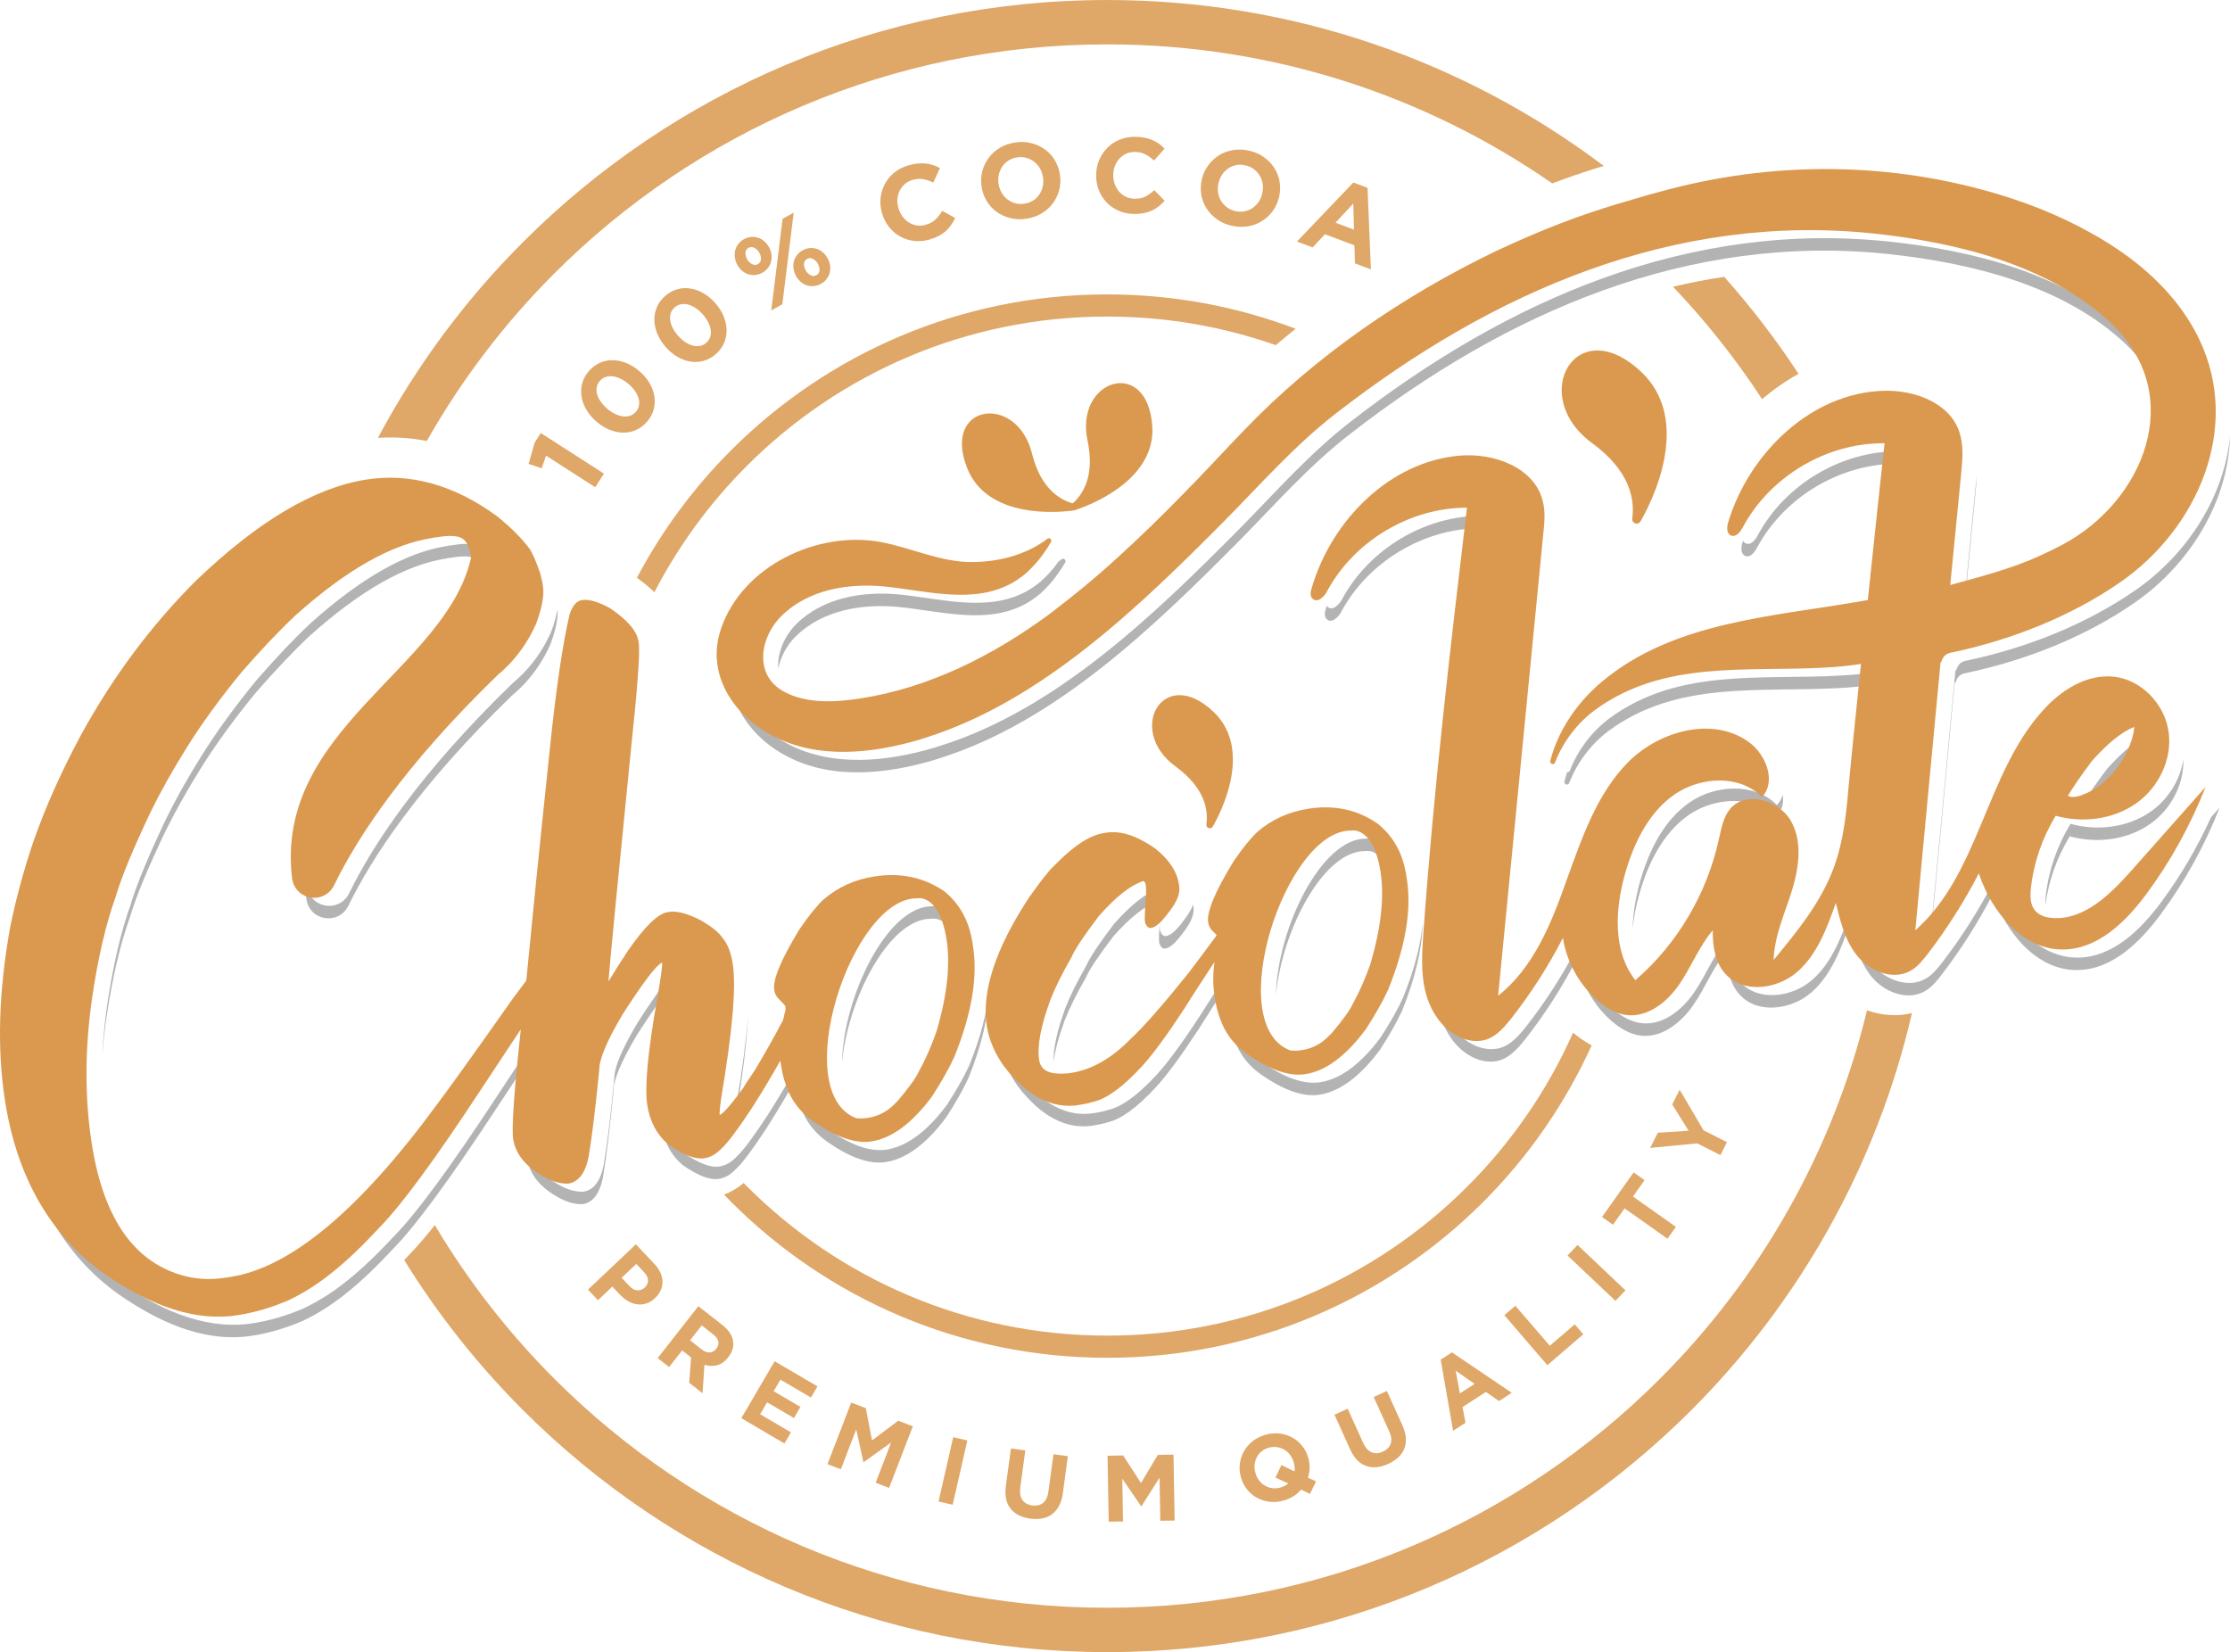 <svg version="1.1" id="Layer_1" xmlns="http://www.w3.org/2000/svg" x="0" y="0" style="enable-background:new 0 0 5000 5000" xml:space="preserve" viewBox="112.55 823.07 4670.87 3460.45"><style>.st1{fill-rule:evenodd;clip-rule:evenodd;fill:#da994e}.st2{fill:#dfa768}</style><path d="M1876.2 3048.4c12.8-134.5 99-302 187.2-301 3.5-.5 7.1-.4 11.6.4 24.8 6.9 41.4 35.2 49.6 82.9 3 17.8 4.3 36.8 3.8 57.1 2.8-30.2 2-58-2.2-83.2-8.1-47.6-24.8-75.9-49.6-82.9-4.4-.7-8-.9-11.6-.4-94.1-1-185.8 189.3-188.8 327.1m908.9-141.7c12.8-134.5 99-302 187.2-301 3.5-.5 7.1-.4 11.6.4 24.8 6.9 41.4 35.2 49.6 82.9 3 17.8 4.3 36.8 3.8 57.1 2.8-30.2 2.1-58-2.2-83.2-8.2-47.6-24.8-75.9-49.6-82.9-4.4-.7-8-.9-11.6-.4-94.1-1.1-185.8 189.3-188.8 327.1zM2685 2889c-2.3 21.9-2 42.2.8 60.4l2.2 14c1.9 11.9 5.5 25.8 11.4 40.7 10 27.2 28.1 51 54.8 69.8 47.5 32.8 87.9 47.4 122.3 42 42.1-6.6 84.7-37.7 126.3-93.8 19.7-30.4 35.5-58 46.8-82.8 27.3-67.5 41.5-127.7 42.6-180.9-4.4 46.5-18.2 98.1-41.1 154.8-11.2 24.8-27.1 52.4-46.8 82.8-41.6 56.1-84.2 87.2-126.3 93.8-34.4 5.4-74.8-9.2-122.3-42-26.7-18.8-44.8-42.6-54.8-69.8-5.9-14.9-9.5-28.7-11.4-40.7l-2.2-14c-1.6-10.7-2.4-22.2-2.3-34.3zm-476.4 68.4c-2.3 20.3-2 39.6.8 57.7 4.6 29.5 16.9 57.8 36.3 84.9 48.5 62.2 100.9 89.2 155.7 80.7 12.6-2 23.1-4.3 32-7.1 27.7-6.5 61.3-31.1 100-73.1 23.4-25.2 53.6-66.6 90.8-123.4 17.6-28.3 38.2-60 61.2-94.7.3-8.8 1.1-17.9 2.3-27.3-23.3 35.3-44.1 67.3-62 96-37.1 56.8-67.4 98.2-90.8 123.4-38.7 42-72.3 66.6-100 73.1-8.9 2.8-19.3 5.2-32 7.1-54.7 8.5-107.1-18.5-155.7-80.7-19.3-27.2-31.7-55.5-36.3-84.9-1.6-10.3-2.4-20.8-2.3-31.7zm333.3-204.7c-1.8 24.9-2.2 39.2-1.4 44l.2 1.4c2.7 8.2 7 12.6 12.6 11.7 10.5-1.6 22.4-12.9 37.3-33.1 16.8-21.3 24.1-39 21.7-54.4l-.7-4.8c-3.4 10-9.9 21-19.4 33.1-14.8 20.3-26.7 31.5-37.3 33.1-5.6.9-9.9-3.5-12.6-11.7l-.2-1.4c-.5-2.8-.5-8.7-.2-17.9zm-222.5 294.1c3.1-23.9 10.8-52.7 23.1-86.2 9.7-25.2 24.5-54.9 44.3-89.6 6.8-16.2 26-45 57.7-86.7 35.5-40 66.2-64.2 92.2-72.6l.7-.1c1.4-.2 3.1 1.7 4.6 6.5.7 4.4 1.1 9.1 1.2 14 .4-5.8.9-12.3 1.4-19.5.3-7.2-.1-14.4-1.1-20.7-1.5-4.8-3.2-6.7-4.6-6.5l-.7.1c-26 8.4-56.7 32.6-92.2 72.6-31.6 41.6-50.8 70.5-57.7 86.7-19.7 34.7-34.5 64.3-44.3 89.6-17.2 46.9-25.4 84.5-24.6 112.4zm355.7-272c-2.4 9.3-3.1 16.9-2.2 22.8l.1.7c.9 5.6 3 10.3 6.7 15.5l1 .9c3.8-5.2 7.7-10.5 11.6-15.8-2.7-3.2-6.1-7-11.1-11.2-2.9-4.4-5-8.4-6.1-12.9zm1849-314.9c32.4-36.3 60.4-59.1 84.6-69.6 3.1-9.7 5-19 5.7-27.8-25.1 9.7-54.5 32.9-88.8 71.4-23.8 31.7-40.2 55.9-50.4 73.3 4.3 1.7 8.9 2.3 13.7 2 9.3-13.9 20.9-30.2 35.2-49.3zm-127.4 259.3c6.7-51.1 24.2-100.4 51.1-144.5 56.4 15.7 119.9 7.9 167.9-25.5 43.5-30.2 71.7-82.9 69.9-135.4-6.5 43.3-32.1 84.1-68.4 109.3-48 33.4-111.5 41.1-167.9 25.5-28 46.1-45.9 97.7-51.9 151.2-.6 6.3-1 12.9-.7 19.4zm-1273.7 108c-2.6 38.9-4.5 78.2 4.7 115.9 9.9 40.2 34.6 78.7 72.5 95.8 17.8 8 38.3 10.6 56.7 4.1 20.4-7.5 35.6-25 48.9-41.4 42-53.3 79-110.8 109.9-171 8 51.2 34.8 98.8 73.8 132.3 17.4 14.5 38 27.1 60.7 29.4 43.9 4.7 84.1-27.5 109.3-64.5 25.3-36.3 40.9-79 70.1-113-.7 32.5 4.9 68.3 27.3 92.1 37.3 40.9 108.4 31.3 150.1-5.5 41.7-36.7 61.9-91.6 80.3-144.1 9.9 40.2 19.8 81 46.4 112.8 26.4 31.1 73.9 49.6 109.6 29.6 15.3-8.1 26.6-22.8 37.4-36.7 40-52.3 75.8-108.9 106.2-167.5 26.3 80.7 91.9 160.4 176.6 159.4 72.5-.5 131.2-57.9 174.5-116.4 51.1-69.1 92.5-144.6 123.9-224.2l-18.2 20.5c-28.4 62.6-63.2 122.2-104.2 177.6-43.3 58.5-102 115.8-174.5 116.4-84.7 1-150.3-78.6-176.6-159.4-30.4 58.7-66.1 115.3-106.2 167.5-10.8 13.9-22.1 28.6-37.4 36.7-35.7 20-83.2 1.5-109.6-29.6-26.5-31.8-36.5-72.7-46.4-112.8-18.4 52.5-38.6 107.4-80.3 144.1-41.7 36.7-112.8 46.4-150.1 5.5-22.4-23.8-28-59.6-27.3-92.1-29.2 34-44.8 76.7-70.1 113-25.1 37-65.4 69.2-109.3 64.5-22.6-2.2-43.3-14.8-60.7-29.4-39-33.5-65.9-81-73.8-132.3-30.9 60.2-67.9 117.7-109.9 171-13.3 16.4-28.5 33.9-48.9 41.4-18.4 6.5-38.9 3.9-56.7-4.1-37.9-17.1-62.6-55.7-72.5-95.8-7.1-29.3-7.6-59.5-6.2-89.8zm-231.6-735.3c-.6 2-1.2 4.1-1.8 6.1-2.4 7.6-3.9 16.4 2 22 10.2 9.9 25.2-4.6 31.1-17.1 56.8-104.1 172.5-173.1 290.6-173.5l3.1-26.1c-118.7-.2-235.1 69-292.1 173.6-6 12.4-21 27-31.1 17.1-.8-.7-1.4-1.4-1.8-2.1zm640.9 675.3c2.4-23.9 7.2-47.8 13.6-70.5 18.1-63.9 49-128.4 103.5-166.4 44.4-31 107.7-39.5 154.5-15.9 12.8-2 26.5-.4 39.7 3.9 3.7-9.6 4.5-20.1 3.1-30.8-2.2 7.9-6.2 15.3-12.3 21.8-46.2-47.4-129-43.1-183.4-5.2-54.5 38-85.4 102.5-103.5 166.4-8.7 31-14.6 64.1-15.2 96.7zm-137.1-327.1c-2.1 6.4-4 12.8-5.7 19.3-1.9 6.1 7.4 10.4 9.9 3.5 16.9-43.6 46.8-82.8 84.2-110.2 142.6-104.2 314.8-79.3 479.4-88.4 26-1.2 51.1-3.7 76-7.5l2.7-26.3c-25.3 3.9-50.8 6.5-77.2 7.7-164.7 9.1-336.8-15.8-479.4 88.4-37.4 27.4-67.3 66.6-84.2 110.2-1.1 2.9-3.5 3.8-5.7 3.3zm368.2-484.6-1.1 3.5c-3.4 10.6-4.1 24.4 5.9 28.6 10.7 4.1 19.6-8.1 24.6-17.5 57.2-106.4 175-176.5 295.5-175.7l2.9-26.1c-121-1.3-239.4 69-296.8 175.7-5 9.4-13.9 21.6-24.6 17.5-3.1-1.3-5.2-3.4-6.4-6zm466.4 109.5c6.8-70.1 13.6-138 20.4-208.7 1.2-12 2.3-24.2 2.5-36.3-.3 3.4-.6 6.8-1 10.2-7.7 79.6-15.3 155.5-23 235.1l1.1-.3zM1645 2214.1c-11.6 82.1 42.4 154.9 115.8 193 94.8 49.9 208.6 37.2 307.6 8.1 4.1-1.4 8.9-2.8 13-4.2 244-76.9 449.4-276.5 625.8-454.2 76.4-77.3 147.8-158.9 234.4-225.7 325.8-252.9 706.5-420.8 1127.7-375.8 171.8 18.5 366.2 65.8 495.2 188 58.4 55.4 83.1 120.2 82.7 184.6 8.1-72.8-14.9-147.9-81.2-210.7-129.1-122.2-323.4-169.6-495.2-188-421.2-45-801.9 122.9-1127.7 375.8-86.7 66.7-158 148.3-234.4 225.7-176.4 177.8-381.9 377.4-625.8 454.2-4.1 1.4-8.9 2.8-13 4.2-99 29.1-212.8 41.8-307.6-8.1-65.5-34-115.6-95.6-117.3-166.9zm97.8 9.3c4.7-24.8 18-49.2 36.3-67.2 56.1-55.5 139.5-69.2 216.1-61.8 87.6 8.6 186.5 38.5 268.3-8.1 13.2-7.8 26.1-17 36.6-28 19.3-18.8 33.9-40.5 43.6-57.1 2.8-4.8-3-10.3-7.5-6.7-2.1 1.6-4.2 3.1-6.4 4.6-7.8 11-17.2 22.5-28.1 33.1-10.5 11-23.4 20.2-36.6 28-81.9 46.6-180.7 16.7-268.4 8.1-76.7-7.5-160.1 6.3-216.1 61.8-24.8 24.4-40.3 60.3-37.8 93.3zm2471.2 18.2c4.7-6.5 12.4-8.4 20.1-9.6 123.1-26.4 247.1-75.2 350.9-147.5 114.6-79.9 195.2-211.3 198.4-347.9-12 127.1-89.5 247-196.8 321.8-103.8 72.3-227.7 121.1-350.9 147.5-7.7 1.2-15.3 3.1-20.1 9.6-3.7 4.2-4.2 10-7.4 12.7-17.7 190.4-35 370-52.8 560.4l1-.9c16.9-180.5 33.3-352 50.2-533.4 3.2-2.7 3.7-8.6 7.4-12.7zM1498.1 3109c-2.5 31.3-2.4 55.3.2 71.8 5.5 35.1 20.6 62.9 44.6 82.9 31.4 21.7 56 31.5 75.6 28.5 12.6-2 24.5-8.9 35.6-20.7 12.6-11.3 33.5-39 62.5-83.1 22-34.3 41.9-67.7 60.5-100.7l.4 2.8 2.2 14c1.9 11.9 5.5 25.8 11.4 40.7 10 27.2 28.1 51 54.8 69.8 47.5 32.8 87.9 47.4 122.3 42 42.1-6.6 84.7-37.7 126.3-93.8 19.7-30.4 35.5-58 46.8-82.8 27.3-67.5 41.5-127.7 42.6-180.9-4.5 46.5-18.2 98.1-41.1 154.8-11.2 24.8-27.1 52.4-46.8 82.8-41.6 56.1-84.2 87.2-126.3 93.8-34.4 5.4-74.8-9.2-122.3-42-26.7-18.8-44.8-42.6-54.8-69.8-5.9-14.9-9.5-28.7-11.4-40.7l-2.2-14-.4-2.8c-18.6 33.1-38.5 66.4-60.5 100.8-29.1 44.1-49.9 71.8-62.5 83.1-11.1 11.8-23 18.7-35.6 20.7-19.7 3.1-44.2-6.8-75.6-28.5-24-20-39.1-47.8-44.6-82.9-1.8-11.7-2.4-27-1.7-45.8zm-279.4 70.7c-2.5 37.1-2.9 61.2-1.2 72.2 5 32.3 27.2 59 66.4 80.2 16.5 8.9 32.3 13.6 48.8 13.2 21.8-3.4 36.1-22.2 42.9-57 7.1-42.1 14.3-102.2 22.1-181 0-23 16.3-61.5 49.3-117 42.1-65.3 68.8-101.1 81.6-107.6 2.1-14.5 2.9-23.2 2.4-26.3l-.7.1c-12.7 6.3-39.4 42.1-81.7 107.7-33 55.5-49.3 94-49.3 117-7.8 78.9-15 138.9-22.1 181-6.8 34.9-21.1 53.6-42.9 57-16.5.4-32.3-4.3-48.8-13.2-39.3-21.2-61.4-47.9-66.4-80.2-1.4-8.2-1.5-23.6-.4-46.1zM145.4 2953.4c-5.5 78-2.9 150.7 7.6 217.9 25 160 94.1 280.8 206.7 361.8 102.5 71.7 195.5 101.1 280.4 87.8 36.5-5.7 71.5-16.2 105.9-30.9 34.2-16.1 66.1-36.9 96.1-61.7 26.9-21.4 59.4-52.4 97-92.8 45.2-46.6 115.2-141.6 209.9-285.8 29.7-44.9 57.1-86.6 82.9-125.3 1-9.1 2-18.6 3-28.3-18.7 28.1-38.3 57.7-58.9 89-8.3 12.6-16.8 25.4-25.4 38.5-94.7 144.2-164.7 239.2-209.9 285.8-37.6 40.4-70.1 71.3-97 92.8-29.9 24.8-61.9 45.6-96.1 61.7-34.4 14.7-69.4 25.2-105.9 30.9-84.9 13.2-177.9-16.1-280.4-87.8-112.6-80.9-181.7-201.7-206.7-361.8-9.3-59.7-12.4-123.6-9.2-191.8zm607.8-326c-2.4 24.7-2.3 50.7 1 78 2.5 20.8 17.7 36.9 38.4 40.4s40.4-6.6 49.6-25.5c48.2-98.9 146.1-250.4 344-441.6 9.7-8.1 18.7-16.7 27.1-25.9 21.3-23.2 38.6-49.9 52.2-80.4 11.4-31.1 16.3-55.3 14.9-73.6-2.3 13.6-6.7 29.4-13.3 47.5-13.6 30.5-30.9 57.3-52.2 80.4-8.4 9.2-17.5 17.8-27.1 25.9-197.9 191.2-295.8 342.7-344 441.6-9.2 18.8-28.9 29-49.6 25.5-20.7-3.5-35.9-19.6-38.4-40.4-2.2-17.9-3-35.2-2.6-51.9zM326.3 3040c1.9-27.3 4.9-55.1 8.9-83.3 12.2-83.1 28.5-154 49.5-212.6 13.7-46 38.9-105.3 73.6-178.3 20.2-41.2 44.9-85.4 74.2-132.4 32.2-51.8 71.3-105.3 116-159.7 42.1-48.3 79.8-87.9 113-119 106-94.9 200.4-148.5 284.7-161.6l2.1-.3 3.4-1.3c.8.6 1.5.5 3.6.1l6.3-1c15.4-2.4 27.6-2.9 38-.9 14.5 2.5 23.5 13.4 27.3 32.7 1.3-4.6 2.5-9.2 3.5-13.8l-1.3-8.4c-3.4-21.8-12.5-34-28-36.6-10.4-2-22.5-1.5-38 .9l-6.3 1c-2.1.3-2.8.4-3.6-.1l-3.4 1.2-2.1.3C963.5 1980 869 2033.6 763 2128.5c-33.3 31.1-70.9 70.7-113 119-44.7 54.4-83.8 108-116 159.7-29.3 47-54.1 91.1-74.2 132.4-34.6 73-59.9 132.3-73.6 178.3-21.1 58.6-37.3 129.5-49.5 212.6-5.3 37.3-8.7 73.8-10.4 109.5zm1325.4 135.4c.4-3.3.9-6.9 1.5-10.9 15.3-90.8 24-161.7 26.1-213.1-3.6 48.4-11.7 110.7-24.6 187-3.1 21.3-4.1 33.7-3.5 37.2l.5-.2zm114.5-258.8c-2.4 9.3-3.1 16.9-2.2 22.8l.1.7c.9 5.6 3 10.3 6.7 15.5 7.1 6.9 12.1 12 14.7 15.2 1.3-5.1 2.5-10.5 3.8-15.9.4-2.2-.1-5-.4-7.1-.3-2.1-6.3-8.4-16.5-18.3-3.1-4.4-5.1-8.4-6.2-12.9z" style="fill-rule:evenodd;clip-rule:evenodd;fill:#b3b3b3"/><path class="st1" d="M2074.1 2983.6c-11 31.2-23.1 59-37.2 84.2-5.9 13.1-20.7 33.4-43.7 60.8-3.1 3.4-6.3 6-8.7 8.6-20.5 20.5-49.1 30.7-78.3 28-142.9-53.9-10.3-462.1 127.3-460.6 3.5-.5 7.1-.4 11.6.4 24.8 6.9 41.5 35.2 49.6 82.9 9.1 53.8 2 118.9-20.6 195.7m909-141.8c-11 31.2-23.2 59-37.2 84.2-5.9 13.1-20.7 33.4-43.7 60.7-3.1 3.4-6.3 6-8.7 8.6-20.5 20.5-49.1 30.7-78.3 28-142.9-53.9-10.3-462.1 127.3-460.6 3.5-.5 7.1-.4 11.6.4 24.8 6.9 41.4 35.2 49.6 82.9 9 53.9 1.9 118.9-20.6 195.8zm-129.8-324.9c-42.1 6.6-77 22.8-106.8 48.3-13.8 12.9-30.7 33.5-50 61.7-39 63.6-56.7 106.6-53.4 127.7l.1.7c.9 5.6 3 10.3 6.7 15.5 5 4.3 8.4 8 11.1 11.2-20.7 28.4-41 55.3-59.5 79.7-54.2 67.4-94.5 113.2-120.9 137.5-39.7 40.7-81.3 64.4-124.8 71.2-10.5 1.6-22 2-32.9.8-19.7-2-31.2-11-33.8-27.8-4.5-28.8 3.3-71 23.5-125.9 9.7-25.2 24.5-54.9 44.3-89.6 6.8-16.2 26-45 57.7-86.7 35.5-40 66.2-64.2 92.2-72.6l.7-.1c1.4-.2 3.1 1.7 4.6 6.5 1 6.3 1.4 13.4 1.1 20.7-2.7 33.5-3.3 52.3-2.5 57.9l.2 1.4c2.7 8.2 7 12.6 12.6 11.7 10.5-1.6 22.4-12.9 37.3-33.1 16.8-21.3 24.1-39 21.7-54.4l-.8-4.9c-4.2-26.7-21-51.4-49.7-74.2-38.7-27-72.7-37.5-101.5-33.1l-6.3 1c-29.5 4.6-63.4 27.1-103 67.8-9.5 8-26.9 30.1-52.9 66.5-70.9 108.1-100 197.5-88.8 269.8 4.6 29.5 16.9 57.8 36.3 84.9 48.5 62.2 100.9 89.2 155.7 80.7 12.6-2 23.1-4.3 32-7.1 27.7-6.5 61.3-31.1 100-73.1 23.4-25.2 53.6-66.6 90.8-123.4 17.8-28.7 38.7-60.7 62-96-3.3 25-3.3 48-.1 68.3l2.2 14c1.9 11.9 5.5 25.8 11.4 40.7 10 27.2 28.1 51 54.8 69.8 47.5 32.8 87.9 47.4 122.3 42 42.1-6.6 84.7-37.7 126.3-93.8 19.7-30.4 35.5-58 46.8-82.8 36.3-89.8 49.5-166.6 39.4-231.2l-1.4-9.1c-7.1-45.6-27.1-81.3-59.1-107.2-42.5-30-91.5-40.3-145.6-31.9zm1640.9-99.9c34.3-38.4 63.7-61.7 88.8-71.4-1.7 21.1-10.3 44.7-25 70-22.1 33.6-46.6 56.2-74.2 68.4l-14.2 5.8c-9.6 2.9-18.1 3.5-25.8.4 10.3-17.4 26.6-41.5 50.4-73.2zm-310.1-218.4c4.7-6.5 12.4-8.4 20.1-9.6 123.1-26.4 247.1-75.2 350.9-147.5 159.5-111.2 253.2-322 163.8-508-37.4-78.3-101.2-141.7-172.6-189.5-67.4-44.9-141.8-79.3-218.4-104.7-231.9-76-480.8-81.7-717.1-20.4-14.5 3.7-29.6 8.2-44.2 11.9-11 3.2-22 6.3-32.3 9.4-2.1.3-3.4 1.3-4.1 1.4-4.1 1.4-7.6 1.9-11.7 3.3-33.7 9.6-66.5 20.5-100 32.1-59.2 21.5-116.6 45.5-173.5 72.4-193.9 93.5-377.8 219.3-527.4 375.6-25.4 26.3-37.1 38.9-62.4 65.8-21.6 22.8-42.6 44.8-64.3 66.8-44.6 45.8-90.2 90.3-138 133.7-45.3 41.6-93.1 80.7-142 117.8-117.3 86.6-252.6 155.2-398 177.1-51.2 8-114 11.3-160.7-15.9-61.7-35.7-46.6-114.2-2.9-157 56.1-55.5 139.5-69.2 216.1-61.8 87.6 8.6 186.5 38.5 268.4-8.1 13.2-7.8 26.1-17 36.6-28 19.3-18.8 33.9-40.5 43.6-57.1 2.8-4.8-3-10.3-7.5-6.7-44.4 33.5-101.1 48.1-155.6 48.7-66.7 1.1-128.3-29.6-192.7-41.8-131.8-24.7-289.3 48.7-335 180.2-33.3 95.1 24.9 182.3 107.8 225.5 94.8 49.9 208.6 37.2 307.6 8.1 4.1-1.4 8.9-2.8 13-4.2 244-76.9 449.4-276.5 625.8-454.2 76.4-77.3 147.8-158.9 234.4-225.7 325.8-252.9 706.5-420.8 1127.7-375.8 171.8 18.5 366.2 65.8 495.2 188 159.5 151.3 68.3 373.3-103 464-15.3 8.1-31.3 15.7-47.4 23.2-61.1 27.5-122 42.8-186.8 60.8 7.7-79.6 15.3-155.5 23-235.1 2.8-28.5 5.3-58.3-4-85.6-20.3-60.8-92.7-87.6-157.2-86.2-151.9 3.6-282.5 129.6-326.7 274.6-3.4 10.6-4.1 24.4 5.9 28.6 10.7 4.1 19.6-8.1 24.6-17.5 57.4-106.7 175.9-177 296.8-175.7-5 46.1-20.1 184.3-35.1 328.3-191.6 34.9-405.4 42.4-559 172.8-9.5 8-18.9 17.3-28.2 26.7-36.4 38.7-64.9 86.3-77.8 137.2-1.9 6.1 7.4 10.4 9.9 3.5 16.9-43.6 46.8-82.8 84.2-110.2 142.6-104.2 314.8-79.3 479.4-88.4 26.4-1.2 51.9-3.8 77.2-7.7-11.8 113.3-21.7 211.2-24.9 246.2-5.1 59.7-10.6 121-31.2 178.1-26.6 73.9-77.3 135.7-126.9 195.9 1.5-50.6 23.6-97.9 38.4-145.5 14.8-48.3 22.7-103.5-2.8-147s-94.5-62.2-126.7-24.1c-14.5 17.4-18.1 40.9-23.3 62.6-24.7 113.8-86.5 219.8-175.2 296.2-47.6-60.9-42.5-147.9-21.7-222.4 18.1-63.9 49-128.4 103.5-166.4s137.2-42.3 183.4 5.2c30.2-32 9.3-87.7-26.5-114.5-75.6-55.8-189.3-24.4-255 42.7-65.8 67.1-96.5 160.3-128.7 248.7-31.4 89-68.8 181.1-142.4 239.3 31.6-322.7 63.1-646.1 94.7-968.9 2.3-21.9 4.6-44.6-1.1-66.7-16.8-70.7-102.2-102-174.5-95.7-146.8 12.8-268.5 136.1-309.7 277.7-2.4 7.6-3.9 16.4 2 22 10.2 9.9 25.2-4.6 31.1-17.1 57-104.5 173.5-173.7 292.2-173.6-35.1 295.9-70 592.6-91.2 889.9-2.9 41.4-5.7 83.6 4.2 123.7 9.9 40.2 34.6 78.7 72.5 95.8 17.8 8 38.3 10.6 56.7 4.1 20.4-7.5 35.6-25 48.9-41.4 42-53.3 79-110.8 109.9-171 8 51.2 34.8 98.8 73.8 132.3 17.4 14.5 38 27.1 60.7 29.4 43.9 4.7 84.1-27.5 109.3-64.5 25.3-36.3 40.9-79 70.1-113-.7 32.5 4.9 68.3 27.3 92.1 37.3 40.9 108.4 31.3 150.1-5.5 41.7-36.7 61.9-91.6 80.3-144.1 9.9 40.2 19.8 81 46.4 112.8 26.4 31.1 73.9 49.6 109.6 29.6 15.3-8.1 26.6-22.8 37.4-36.7 40-52.3 75.8-108.9 106.2-167.5 26.3 80.7 91.9 160.4 176.6 159.4 72.5-.5 131.2-57.8 174.5-116.4 51.1-69.1 92.5-144.6 123.9-224.2-52 58.4-103.3 116.8-155.3 175.2-44.7 50.1-99.4 104.7-166.4 99.3-13.1-.8-26.7-5.2-35.5-15.3-10.6-12.7-10.5-30.7-8.8-47.5 6-53.4 23.9-105.1 51.9-151.2 56.4 15.7 119.9 7.9 167.9-25.5s77.4-94 68.4-151.6c-8.3-57.7-58-108.9-115.6-114.3-56.2-5.6-109.9 28.6-147.8 71.2-119.6 132.3-132.8 342.1-266.9 460.1 17.7-190.4 35-370 52.8-560.4 2.8-2.6 3.3-8.4 7-12.6zm-2239.7 460.1c-42.1 6.6-77 22.8-106.8 48.3-13.8 12.9-30.7 33.5-50 61.7-39 63.6-56.7 106.6-53.4 127.7l.1.7c.9 5.6 3 10.3 6.7 15.5 10.2 9.9 16.2 16.2 16.5 18.3.3 2.1.8 4.9.4 7.1-1.7 7.5-3.4 14.9-5.2 21.7-18.8 36-38.6 70.7-58.5 104-16.4 24.1-24.4 36.9-24.9 38.4-25.5 34.9-42 53.3-49.4 56.6-.5-3.5.4-15.9 3.5-37.2 23.5-139.6 31.4-232.1 24-279.1l-.2-1.4c-3.6-23.2-10.8-41.5-22.2-54.8-8.3-11.7-23-23-44.4-35.5-28.1-14.3-50.6-20.1-66-17.7l-4.2.7c-19.7 3.1-47.1 29.6-82.4 80.4-11.6 17.6-25.5 39.2-41 64.6 3.3-43.6 18.8-202.1 46.3-477.4 14.3-134.5 20.2-211.7 17.1-231.3l-.5-3.5c-3.4-21.8-22.8-44.6-59-69.2-25.2-14-44.8-19.6-59.5-17.3-11.2 1.8-19.7 11.7-25.6 29.2-13.9 58.2-28.5 154-42.1 287.7-21.8 206.1-37.8 366.1-48.8 480-13 17.8-22 29.3-26.8 35.8-81.8 116.3-135 190-159.4 222.6-163 222.4-307.5 342.7-433.1 362.3l-9.8 1.5c-28.8 4.5-56.9 3.8-83.8-2.7-106.2-26.6-172.3-118.3-197.2-277.7-14.8-94.8-14.9-196.8.6-304.9 12.2-83.1 28.5-154 49.5-212.6 13.7-46 38.9-105.3 73.6-178.3 20.2-41.3 44.9-85.4 74.2-132.4 32.2-51.8 71.3-105.3 116-159.7 42.1-48.3 79.8-87.9 113-119 106-94.9 200.4-148.5 284.7-161.6l2.1-.3 3.4-1.3c.8.6 1.5.5 3.6.1l6.3-1c15.4-2.4 27.6-2.9 38-.9 15.5 2.6 24.6 14.9 28 36.6l1.3 8.4c-52.2 231.7-411.7 358.7-374.8 670.6 2.5 20.8 17.7 36.9 38.4 40.4s40.4-6.6 49.6-25.5c48.2-98.9 146.1-250.4 344-441.6 9.7-8.1 18.7-16.7 27.1-25.9 21.2-23.2 38.6-49.9 52.2-80.4 12.6-34.3 17.2-60.2 14.2-79.2l-.9-5.6c-.7-4.2-2.5-11.1-4.6-20.1-9.2-26.6-16.9-44.1-22.5-51.9-15.5-21.3-38.5-44.3-68.2-68.4-90.1-65.8-181.7-91-273.7-76.7-108.8 17-228.5 88.1-358.5 213.4-92.6 92.8-172.9 200.3-239.5 322.1-41.2 76.9-74.8 151.9-100.1 224.8-19.6 58.4-35.7 117-47.9 177.1-24.3 134.6-27.7 256-10.9 363.3 25 160 94.1 280.8 206.7 361.8 102.5 71.7 195.5 101.1 280.4 87.8 36.5-5.7 71.5-16.2 105.9-30.9 34.2-16.1 66.1-36.9 96.1-61.7 26.9-21.4 59.4-52.4 97-92.8 45.2-46.6 115.2-141.6 209.9-285.8 30.3-45.7 58.1-88.2 84.4-127.5-14.1 130.9-19.4 207.2-15.9 229.7 5 32.3 27.2 59 66.4 80.2 16.5 8.9 32.3 13.6 48.8 13.2 21.8-3.4 36.1-22.2 42.9-57 7.1-42.1 14.3-102.2 22.1-181 0-23 16.3-61.5 49.3-117 42.3-65.6 69-101.4 81.7-107.7l.7-.1c.9 5.6-2.5 29.9-10 74.2-20 111.7-26.9 186.8-21.1 224 5.5 35.1 20.6 62.9 44.6 82.9 31.4 21.7 56 31.5 75.6 28.5 12.6-2 24.5-8.9 35.6-20.7 12.6-11.3 33.5-39 62.5-83.1 22-34.3 41.9-67.7 60.5-100.7l.4 2.8 2.2 14c1.9 11.9 5.5 25.8 11.4 40.6 10 27.2 28.1 51 54.8 69.8 47.5 32.8 87.9 47.4 122.3 42 42.1-6.6 84.7-37.7 126.3-93.8 19.7-30.4 35.5-58 46.8-82.8 36.3-89.8 49.5-166.6 39.4-231.2l-1.4-9.1c-7.1-45.6-27.1-81.3-59.2-107.2-42.6-29-91.7-39.3-145.7-30.9z"/><path class="st2" d="M3446.4 3012.6c-55.7 122.9-133.1 233.9-227.3 328.2-201.5 201.5-479.9 326.2-787.4 326.2s-585.9-124.6-787.4-326.2c-5.1-5.1-10.2-10.3-15.2-15.5 15-5.7 28.7-14 41.1-24.3 2.3 2.3 4.6 4.7 6.9 7 193.1 193.1 459.9 312.6 754.6 312.6 294.7 0 561.5-119.4 754.6-312.6 92.2-92.2 167.5-201.1 221.1-321.8 12.2 10 25.2 19 39 26.4M2431.6 1439.7c139 0 272.1 25.5 394.8 72-14 11.2-27.9 22.6-41.6 34.3-110.6-38.8-229.4-59.9-353.2-59.9-294.7 0-561.5 119.4-754.6 312.6-77.4 77.4-143 166.7-193.8 264.9-11.3-11.1-23.7-21.1-36.6-30.3 52.3-98.9 119.1-189 197.5-267.4 201.6-201.5 480-326.2 787.5-326.2z"/><path class="st2" d="M4117.3 2945c-74.2 320.5-237.4 606.9-462.2 831.7-313.1 313.1-745.7 506.8-1223.5 506.8-477.8 0-910.3-193.7-1223.5-506.8-94.5-94.5-178.2-200-248.9-314.3 3.7-3.9 7.4-7.9 11.1-11.9 18.5-19.1 36.1-40 53-61.4 70 117.6 154.2 225.7 250.4 321.9 296.3 296.3 705.6 479.6 1157.8 479.6 452.1 0 861.5-183.3 1157.8-479.6 209.2-209.2 362-474.7 433.8-771.8 30.3 10.8 63 13.5 94.2 5.8M3724 1402.9c56.7 63.7 108.8 131.6 155.7 203.2-27.1 14.9-52.6 32.8-76.3 53.1-55-84.2-117.5-163-186.6-235.5 35.4-8.5 71.1-15.4 107.2-20.8zM2431.6 823.1c390.4 0 750.6 129.3 1040.1 347.5-27.5 8.3-54.8 17.3-81.8 27-8.7 3.1-17.4 6.3-26.1 9.6C3099.3 1023.6 2778 916 2431.6 916c-452.1 0-861.5 183.3-1157.8 479.6-104.1 104.1-194.2 222.1-267.3 351.1-33.2-6.4-67.4-8.8-102.4-6.5 80.9-151.6 183.6-289.8 304.1-410.2 313.1-313.2 745.7-506.9 1223.4-506.9z"/><path class="st2" d="m2948.6 1304.1-38.8-14.6 37.3-40.1 1.5 54.7zm35.4 83.2-7.1-170.8-29.6-11.2-118.1 123.6 32.8 12.4 25.7-27.7 61.8 23.3 1 37.8 33.5 12.6zm-227.5-159.2c-1.5 6.5-4 12.4-7.5 17.6-3.5 5.2-7.8 9.6-12.8 13-5 3.5-10.6 5.8-16.8 7-6.2 1.2-12.7 1-19.3-.5-6.8-1.5-12.7-4.2-17.8-8-5-3.8-9.1-8.3-12.3-13.6-3.2-5.3-5.2-11.1-6.1-17.4-.9-6.3-.7-12.7.8-19.3l.1-.4c1.5-6.5 4-12.4 7.5-17.6 3.5-5.2 7.8-9.6 12.8-13 5-3.5 10.5-5.8 16.7-7 6.1-1.2 12.6-1.1 19.4.5 6.7 1.5 12.6 4.2 17.6 8 5.1 3.8 9.2 8.4 12.4 13.6 3.2 5.3 5.2 11.1 6.1 17.4.9 6.3.7 12.7-.8 19.3v.4zm35.2 7.4.1-.4c2.4-10.9 2.7-21.5.9-31.9-1.8-10.4-5.6-19.9-11.2-28.6-5.6-8.7-12.9-16.2-21.8-22.5-8.9-6.4-19.3-10.9-31-13.5-11.8-2.6-23.1-3-33.9-1.1-10.9 1.9-20.7 5.6-29.5 11.2s-16.3 12.6-22.5 21.2c-6.2 8.6-10.5 18.3-13 29.2l-.1.4c-2.4 10.9-2.7 21.5-.9 31.9 1.8 10.4 5.6 19.9 11.2 28.6 5.6 8.7 12.9 16.2 21.8 22.5 8.9 6.4 19.3 10.9 31 13.5 11.8 2.6 23.1 3 33.9 1.1 10.9-1.9 20.7-5.6 29.5-11.2s16.3-12.6 22.5-21.2c6.2-8.6 10.5-18.3 13-29.2zm-239.7 8.2-21.6-22.3c-6.2 5.6-12.3 10-18.5 13.2-6.2 3.2-13.8 4.8-22.7 4.7-6.7-.1-12.8-1.4-18.4-4.1-5.5-2.7-10.3-6.2-14.2-10.7-3.9-4.5-6.9-9.7-9.1-15.7-2.2-6-3.2-12.3-3.2-19v-.4c.1-6.7 1.2-13 3.5-18.8 2.3-5.9 5.5-11 9.5-15.4 4.1-4.4 8.9-7.9 14.5-10.3 5.6-2.5 11.7-3.7 18.2-3.6 7.9.1 15 1.7 21.3 4.9 6.3 3.2 12.5 7.6 18.5 13.1l22.1-25c-3.5-3.6-7.4-6.9-11.5-9.9s-8.6-5.6-13.5-7.7c-4.9-2.1-10.3-3.8-16.3-5.1-6-1.2-12.7-1.9-19.9-2-12-.1-23.1 1.9-33.1 6s-18.6 9.9-25.8 17.2c-7.2 7.3-12.9 15.8-17 25.5s-6.2 20.1-6.3 31.3v.5c-.1 11.2 1.8 21.7 5.7 31.5 3.9 9.9 9.4 18.4 16.5 25.7 7.1 7.3 15.5 13.1 25.3 17.3 9.8 4.3 20.4 6.4 31.8 6.6 7.6.1 14.4-.5 20.5-1.7s11.7-3 16.9-5.4c5.2-2.4 9.9-5.3 14.2-8.7 4.4-3.6 8.6-7.4 12.6-11.7zm-254.7-48.6c.9 6.6.7 13-.8 19.1-1.4 6.1-3.9 11.7-7.3 16.7s-7.8 9.2-13.2 12.5c-5.4 3.3-11.5 5.5-18.2 6.4-6.9 1-13.4.6-19.4-1.2-6-1.8-11.5-4.6-16.3-8.4-4.8-3.8-8.8-8.5-11.9-14.1-3.1-5.6-5.2-11.7-6.1-18.3l-.1-.4c-.9-6.6-.7-13 .8-19.1 1.5-6.1 3.9-11.7 7.3-16.7s7.8-9.1 13.1-12.5c5.3-3.3 11.4-5.5 18.3-6.5 6.8-1 13.2-.6 19.3 1.2 6.1 1.8 11.6 4.5 16.4 8.4 4.8 3.8 8.8 8.5 11.9 14.1 3.1 5.6 5.2 11.7 6.1 18.3l.1.5zm35.5-5.5-.1-.4c-1.6-11-5.1-21.1-10.5-30.2-5.4-9.1-12.3-16.7-20.6-22.7-8.3-6.1-17.8-10.5-28.4-13.3-10.6-2.8-21.9-3.3-33.8-1.6-11.9 1.7-22.6 5.4-32.1 11s-17.4 12.6-23.6 21c-6.2 8.3-10.7 17.6-13.5 27.8-2.8 10.2-3.3 20.9-1.8 31.9l.1.4c1.6 11 5.1 21.1 10.5 30.2 5.4 9.1 12.3 16.7 20.6 22.7 8.3 6.1 17.8 10.5 28.4 13.3 10.6 2.8 21.9 3.3 33.8 1.6 11.9-1.7 22.6-5.4 32.1-11s17.4-12.6 23.6-20.9c6.2-8.3 10.7-17.6 13.5-27.8 2.8-10.3 3.3-21 1.8-32zm-219.5 90.1-27.2-15c-4.3 7.1-8.9 13.2-13.9 18-5 4.9-11.8 8.6-20.3 11.1-6.4 1.9-12.7 2.4-18.8 1.5-6.1-.9-11.6-3-16.7-6.1-5-3.2-9.5-7.3-13.3-12.4-3.8-5.1-6.7-10.8-8.6-17.2l-.1-.4c-1.9-6.4-2.6-12.8-2.1-19 .5-6.3 2-12.1 4.6-17.5 2.6-5.4 6.2-10.1 10.8-14.1 4.6-4 10.1-6.9 16.4-8.8 7.6-2.2 14.8-2.7 21.8-1.5 6.9 1.2 14.1 3.6 21.5 7.2l13.9-30.4c-4.4-2.4-9.1-4.5-13.9-6.1-4.8-1.7-9.9-2.8-15.2-3.4-5.3-.6-11-.6-17.1-.1-6.1.6-12.7 1.9-19.7 3.9-11.6 3.4-21.5 8.5-29.9 15.4-8.4 6.9-14.9 14.9-19.7 23.9-4.8 9.1-7.7 18.9-8.8 29.3-1.1 10.5-.1 21.1 3.1 31.8l.1.4c3.1 10.7 8 20.2 14.7 28.5 6.6 8.3 14.4 14.9 23.3 19.8s18.6 8 29.2 9.2c10.6 1.2 21.4.2 32.4-3 7.3-2.1 13.7-4.7 19.2-7.6 5.5-2.9 10.3-6.3 14.6-10.1 4.2-3.8 7.9-8 11.1-12.5 3.1-4.7 6-9.6 8.6-14.8zm-287.7 95.9c2.5 4.6 3.7 9.1 3.5 13.6-.2 4.5-2.4 8-6.5 10.3-3.9 2.2-8 2.2-12.2 0-4.3-2.1-7.7-5.6-10.3-10.2-2.5-4.5-3.7-9.1-3.5-13.6.2-4.5 2.4-8 6.5-10.3 3.9-2.2 8-2.2 12.2 0 4.3 2.1 7.7 5.6 10.3 10.2zm-122.6-23.2c2.5 4.5 3.7 9.1 3.5 13.6-.2 4.5-2.4 8-6.5 10.3-3.9 2.2-8 2.2-12.2 0-4.3-2.1-7.7-5.6-10.3-10.2-2.5-4.6-3.7-9.1-3.5-13.6.2-4.5 2.4-8 6.5-10.3 3.9-2.2 8-2.2 12.2 0 4.3 2.1 7.7 5.5 10.3 10.2zm142.9 11.5c-2.7-4.8-6-8.9-9.9-12.3-3.9-3.4-8.2-5.8-12.8-7.3-4.7-1.5-9.5-2-14.5-1.6-5 .4-10 2-15 4.7-4.9 2.7-8.9 6.2-12 10.3-3.1 4.1-5.2 8.5-6.4 13.4-1.2 4.8-1.4 9.8-.6 15 .8 5.2 2.5 10.2 5.1 15 2.7 4.8 6 8.9 9.9 12.3 3.9 3.4 8.2 5.8 12.8 7.3 4.7 1.5 9.5 2 14.6 1.6 5-.4 10-2 15-4.7 4.9-2.7 9-6.2 12-10.3 3.1-4.1 5.2-8.6 6.4-13.4 1.2-4.8 1.4-9.8.7-14.9-.8-5.2-2.6-10.2-5.3-15.1zm-70.9-95.4-23.2 12.9-23.8 191.9 23.2-12.9 23.8-191.9zm-51.8 72.1c-2.7-4.8-6-8.9-9.9-12.3-3.9-3.4-8.2-5.8-12.9-7.3-4.7-1.5-9.5-2-14.6-1.6-5 .4-10 2-15 4.7-4.9 2.7-9 6.2-12 10.3-3.1 4.1-5.2 8.5-6.4 13.4-1.2 4.8-1.4 9.8-.6 15 .8 5.2 2.5 10.2 5.1 15 2.7 4.8 6 8.9 9.9 12.3 3.9 3.4 8.2 5.8 12.9 7.3 4.7 1.5 9.5 2 14.6 1.6 5-.4 10-2 15-4.7 4.9-2.7 9-6.2 12-10.3 3.1-4.1 5.2-8.6 6.4-13.4 1.2-4.8 1.4-9.8.7-14.9s-2.4-10.1-5.2-15.1zm-138.8 140.8c4.7 5.3 8.5 10.8 11.4 16.3 2.8 5.5 4.6 11 5.4 16.3.7 5.3.4 10.3-1.1 14.9s-4.2 8.6-8.1 12.1c-3.9 3.5-8.3 5.6-13.1 6.6-4.8.9-9.9.7-15.1-.6-5.2-1.4-10.4-3.8-15.7-7.2-5.3-3.5-10.3-7.9-15-13.2-4.7-5.3-8.6-10.8-11.4-16.4-2.9-5.6-4.7-11-5.4-16.3-.7-5.3-.3-10.2 1.2-14.8 1.5-4.6 4.2-8.6 8.1-12.1 3.9-3.5 8.3-5.6 13.1-6.6 4.8-.9 9.9-.7 15.1.6 5.2 1.4 10.4 3.8 15.7 7.2 5.2 3.4 10.2 7.8 14.9 13.2zm26.1-23.8c-7.5-8.4-15.8-15.3-24.7-20.4-9-5.2-18.1-8.5-27.5-9.9-9.3-1.4-18.6-.9-27.7 1.8-9.1 2.6-17.6 7.4-25.3 14.3-7.8 6.9-13.5 14.8-17.1 23.6-3.6 8.8-5.3 17.9-5 27.4.3 9.5 2.5 19.1 6.5 28.7 4.1 9.6 9.9 18.6 17.4 27.1 7.6 8.6 15.9 15.4 24.8 20.5s18.1 8.4 27.4 9.8c9.3 1.4 18.6.9 27.7-1.8 9.1-2.6 17.6-7.4 25.3-14.3 7.8-6.9 13.5-14.8 17.1-23.6 3.6-8.8 5.3-17.9 5-27.4-.3-9.5-2.4-19-6.5-28.6-4-9.5-9.8-18.6-17.4-27.2zm-181.3 169.9c5.4 4.7 9.9 9.5 13.4 14.6 3.6 5.1 6 10.3 7.5 15.4 1.4 5.2 1.7 10.1.9 14.9-.8 4.8-3 9.1-6.4 13.1-3.4 3.9-7.4 6.7-12.1 8.3-4.7 1.6-9.7 2-15 1.4-5.3-.7-10.8-2.3-16.5-5.1-5.7-2.7-11.2-6.4-16.7-11.1-5.4-4.7-9.9-9.6-13.5-14.7-3.6-5.2-6.1-10.3-7.5-15.4-1.4-5.1-1.7-10.1-.8-14.8.9-4.8 3-9.1 6.4-13.1 3.4-3.9 7.4-6.7 12.1-8.3 4.7-1.6 9.7-2 15-1.4 5.3.7 10.8 2.3 16.5 5.1 5.8 2.8 11.3 6.5 16.7 11.1zm22.7-27c-8.6-7.4-17.7-13-27.2-16.9-9.6-3.9-19.1-6-28.5-6.1-9.5-.2-18.5 1.6-27.2 5.5-8.7 3.8-16.4 9.7-23.2 17.6-6.8 7.9-11.4 16.4-13.8 25.6-2.4 9.2-2.8 18.5-1.3 27.9 1.6 9.4 5 18.6 10.3 27.5 5.3 9 12.3 17.2 20.8 24.5 8.7 7.5 17.8 13.1 27.3 17 9.5 3.9 19 5.9 28.5 6.1 9.5.2 18.5-1.6 27.2-5.5 8.7-3.8 16.4-9.7 23.2-17.6 6.8-7.9 11.4-16.4 13.8-25.6 2.4-9.2 2.8-18.5 1.3-27.9-1.6-9.4-5-18.5-10.2-27.5-5.4-8.9-12.3-17.1-21-24.6zm-232.2 194.2 27.5 9.2 9.1-26.5 103 66.2 18.3-28.5-132.3-85-12.7 19.7-12.9 44.9zM3630.7 3105.6l-15.6 30.8 34.3 55-64.4 4.3-16.1 31.7 98.6-9.5 48.6 24.6 13.7-27.1-49.1-24.9-50-84.9zm-73.5 189.3-22.9-16.2-66.2 93.4 22.9 16.2 24.3-34.3 89.9 63.6 17.6-24.8-89.9-63.6 24.3-34.3zm-40.1 230.8-100.3-95-20.9 22.1 100.3 95 20.9-22.1zm-88.3 92.1-17.9-20.8-52.2 44.9-72.2-83.9-23 19.8 90.1 104.7 75.2-64.7zm-227.6 103.9-30.8 19.9-8.9-47.6 39.7 27.7zm77.8 18.6-125.3-84.6-23.5 15.2 25.9 149 26-16.8-6.2-32.9 49-31.7 27.4 19.2 26.7-17.4zm-229.4 67.3-32.1-71-27.7 12.5 32.6 72.1c4.6 10.1 5.6 18.7 3 25.9-2.5 7.2-8 12.7-16.6 16.6-8.5 3.8-16.3 4.2-23.5 1.2-7.2-3-13.1-9.7-17.7-20l-32.2-71.2-27.7 12.5 32.5 71.9c8.4 18.6 19.6 30.4 33.5 35.3 13.9 5 29.4 3.6 46.3-4 8.4-3.8 15.5-8.4 21.3-13.8 5.8-5.4 10-11.6 12.7-18.5 2.7-6.9 3.7-14.5 3.1-22.7-.7-8.3-3.1-17.2-7.5-26.8zm-227.2 78.3c2 6.8 2.5 13.2 1.7 19.2l-27.5-13.4-12.6 26.3 26.9 12.1c-4.7 4-10.2 6.9-16.4 8.6-5.9 1.7-11.7 2.2-17.2 1.4-5.5-.8-10.6-2.6-15.3-5.3-4.7-2.8-8.8-6.4-12.2-10.9-3.4-4.5-6-9.6-7.6-15.3l-.1-.4c-1.6-5.7-2.2-11.3-1.7-16.9.5-5.6 2-10.7 4.3-15.5 2.4-4.8 5.7-9 9.9-12.5 4.2-3.6 9.3-6.2 15.3-7.9 5.8-1.7 11.5-2.1 17.1-1.3 5.6.8 10.7 2.6 15.4 5.3 4.7 2.7 8.8 6.4 12.2 10.9 3.4 4.5 5.9 9.6 7.6 15.3l.2.3zm46.7 39.9-17-7.6c2.2-6.7 3.4-13.5 3.5-20.5.2-7-.8-14-2.8-21l-.1-.4c-2.7-9.5-7-17.9-12.9-25.1-5.9-7.3-12.8-13.1-20.8-17.4-8-4.3-16.9-7-26.5-8.2-9.6-1.1-19.6-.2-29.8 2.8s-19.2 7.5-26.8 13.6c-7.6 6.1-13.6 13.2-18.1 21.3-4.4 8.1-7.2 16.7-8.4 26-1.1 9.3-.3 18.7 2.4 28.2l.1.4c2.7 9.5 7 17.9 12.9 25.1 5.9 7.3 12.8 13.1 20.8 17.4 8 4.3 16.9 7 26.5 8.2 9.6 1.1 19.6.2 29.8-2.8 7.5-2.2 14.2-5.2 20.2-9 6-3.9 11.3-8.4 15.9-13.7l18.4 8.9 12.7-26.2zm-296.2 82.1-2.4-138.1-32.8.6-35.3 59-37.3-57.8-32.7.6 2.4 138.1 30-.5-1.6-89.6 39.5 57.7h.8l37.8-59.7 1.6 90.2 30-.5zm-234.1-57.5 10.4-77.3-30.1-4.1-10.6 78.4c-1.5 11-5.2 18.8-11.1 23.6-6 4.8-13.6 6.5-22.8 5.3-9.3-1.3-16.1-5.1-20.6-11.4-4.4-6.4-5.9-15.2-4.4-26.4l10.5-77.5-30.1-4.1-10.6 78.2c-2.7 20.2.5 36.1 9.7 47.7 9.2 11.6 23 18.6 41.4 21.1 9.1 1.2 17.6 1.1 25.4-.5 7.8-1.5 14.6-4.5 20.5-9 5.9-4.4 10.8-10.3 14.6-17.6 3.8-7.1 6.4-15.9 7.8-26.4zm-230.8 24.4 30.7-134.7-29.6-6.8-30.7 134.7 29.6 6.8zm-133.2-35.3 49.7-128.9-30.6-11.8-54.9 41.4-12.9-67.6-30.6-11.8-49.7 128.9 28 10.8 32.2-83.6 14.9 68.4.7.3 57.5-41.1-32.4 84.1 28.1 10.9zm-219.2-93 13.7-23.3-64.7-37.9 14.7-25 56.2 32.9 13.7-23.3-56.2-32.9 14.2-24.2 63.9 37.4 13.7-23.3-89.7-52.6-69.8 119.2 90.3 53zm-143.1-198.1c-3.7 4.7-8.2 7.1-13.5 7.5-5.4.3-11-1.8-16.9-6.5l-24.2-19 24.5-31.2 23.8 18.6c5.9 4.6 9.5 9.5 10.8 14.7 1.3 5.2-.1 10.4-4.2 15.6l-.3.3zm-28.4 92.9 3.9-59.6c9 2.8 17.8 3.2 26.4 1 8.6-2.2 16.4-7.7 23.3-16.5l.2-.3c8.8-11.3 12.1-22.9 9.9-34.9-2.2-12-9.8-23-22.8-33.1l-49.7-38.9-85.2 108.7 23.9 18.7 27.3-34.8 18.8 14.7-4 53 28 22zM1462.9 3520c-4.3 4.1-9.4 6-15.2 5.7-5.8-.3-11.3-3.2-16.6-8.8l-16.5-17.5 30.7-29 16.1 17.1c5.2 5.5 8.1 11.1 8.5 16.8.4 5.6-1.8 10.8-6.8 15.5l-.2.2zm21.6 22 .3-.3c5.2-4.9 9-10.2 11.6-16 2.6-5.8 3.8-11.8 3.8-18-.1-6.2-1.5-12.4-4.3-18.8-2.8-6.3-7.1-12.5-12.7-18.5l-38.8-41-100.3 94.9 20.9 22.1 30.1-28.5 15.9 16.8c5.3 5.6 11.1 10.2 17.2 13.7s12.4 5.7 18.9 6.6c6.4.9 12.9.3 19.2-1.8 6.3-1.9 12.4-5.7 18.2-11.2z"/><path class="st1" d="M3531.4 1909.2c5.5-40.2-4.7-100-83.8-157.8-136.7-99.8-32.3-279.6 104.5-147.5 93.8 90.7 38.6 237.7-3.3 311.2-2.2 3.9-6.8 5.7-11.1 4.2s-6.9-5.6-6.3-10.1M2362.1 1878.2c-30.2-7.8-69.9-32.4-88.1-105.6-31.4-126.4-189.8-104.2-135.4 31.6 37.3 93.2 158.1 96.6 222.6 88.1 3.4-.5 6-3.2 6.2-6.7.3-3.5-1.9-6.6-5.3-7.4M2639.4 2549.9c4.2-30.9-3.6-77-64.5-121.4-105.2-76.8-24.8-215.1 80.4-113.5 72.2 69.8 29.7 182.9-2.5 239.4-1.7 3-5.3 4.4-8.5 3.2-3.3-1-5.3-4.2-4.9-7.7"/><path class="st1" d="M2357.5 1879.2c23.7-20.2 48.6-59.8 32.9-133.5-27.2-127.4 124.9-176.9 135.6-31 7.3 100.1-99.8 156.1-161.5 176.8-3.3 1.1-6.8-.3-8.5-3.3-1.8-3-1.1-6.7 1.5-9"/></svg>